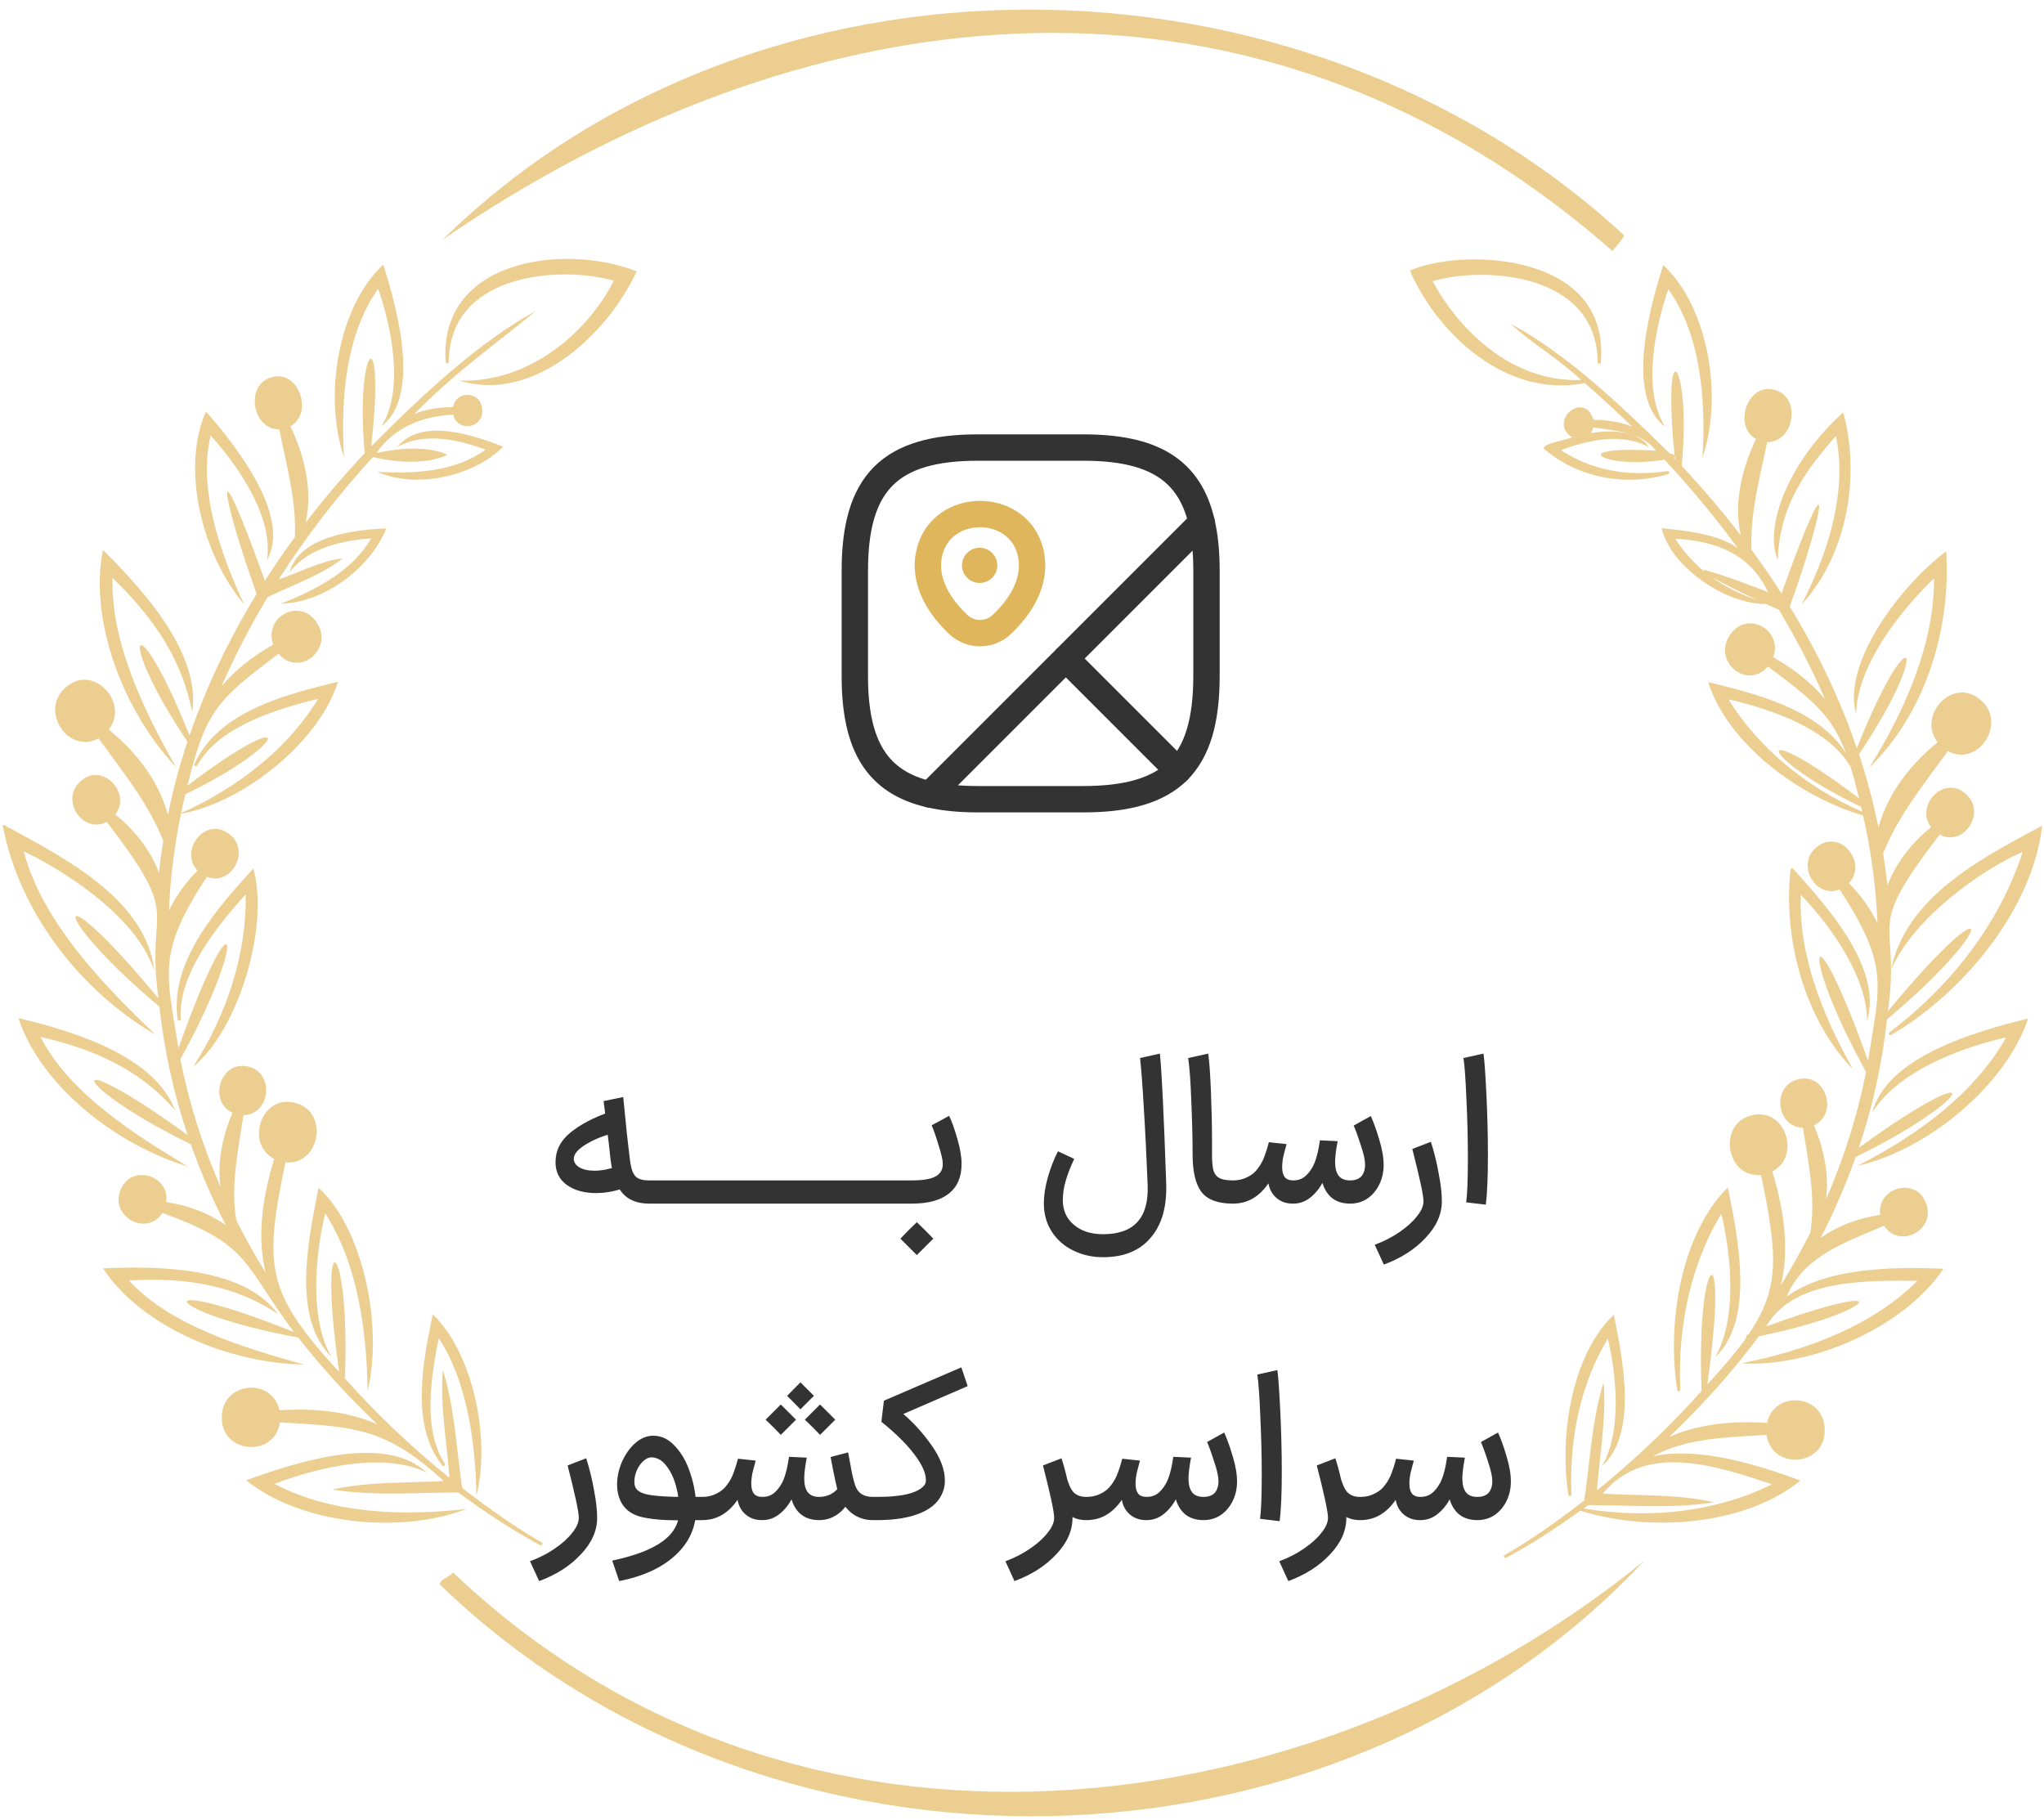 <svg xmlns="http://www.w3.org/2000/svg" width="155" height="138" viewBox="0 0 155 138" fill="none"><g clip-path="url(#clip0_340_15717)"><path d="M26.086 34.677C25.815 30.043 26.275 25.292 28.676 21.888C29.599 24.551 30.737 29.481 28.917 32.337C31.214 30.583 31.009 26.126 29.064 20.068C25.683 23.198 24.493 29.936 26.084 34.675L26.086 34.677Z" fill="#EDCE91"></path><path d="M48.273 20.575C42.775 18.413 33.253 19.671 33.794 27.448C33.798 27.592 34.013 27.596 34.03 27.453C34.07 20.618 42.685 20.15 46.547 21.29C44.557 25.2 40.163 29.037 34.828 28.864C40.383 30.59 46.028 25.45 48.276 20.577L48.273 20.575Z" fill="#EDCE91"></path><path d="M29.289 40.07C26.864 40.164 22.678 40.672 21.953 43.406C23.342 41.571 25.866 40.99 28.148 40.825C26.77 43.233 24.057 44.704 21.29 45.781C24.588 45.71 28.094 43.07 29.289 40.07Z" fill="#EDCE91"></path><path d="M36.128 113.428C37.224 108.997 35.847 102.561 32.816 99.664C32.096 103.21 31.076 108.055 33.541 111.129C33.63 111.242 33.815 111.112 33.732 110.989C31.966 108.34 32.764 103.996 33.274 101.475C35.389 104.733 36.041 109.15 36.131 113.428H36.128Z" fill="#EDCE91"></path><path d="M38.15 33.876C35.812 32.946 31.933 31.676 30.137 33.883C32.12 32.776 34.66 33.298 36.816 34.096C34.617 35.727 31.57 35.949 28.611 35.784C31.555 37.075 35.881 36.157 38.152 33.876H38.15Z" fill="#EDCE91"></path><path d="M27.877 105.46C29.072 100.514 27.523 93.153 24.158 90.06C23.403 93.944 22.085 99.895 25.14 102.903C23.514 100.117 23.835 95.507 24.657 92.003C27.032 95.679 27.811 100.627 27.875 105.46H27.877Z" fill="#EDCE91"></path><path d="M140.746 54.141C140.854 50.547 143.881 46.545 146.66 43.856C146.691 48.701 144.556 53.734 141.761 58.194C145.992 54.115 147.963 47.681 147.585 41.814C144.353 44.182 139.662 50.144 140.743 54.138L140.746 54.141Z" fill="#EDCE91"></path><path d="M33.562 18.181C59.829 0.087 94.079 -5.695 122.276 19.033C122.29 18.962 123.324 17.898 123.116 17.803C98.478 -4.888 57.294 -5.164 33.562 18.181Z" fill="#EDCE91"></path><path d="M143.402 73.528C145.142 69.553 150.369 65.895 153.386 64.595C151.686 69.824 148.195 74.553 143.279 78.286C143.166 78.366 143.284 78.56 143.409 78.482C148.967 75.238 154.156 68.849 154.862 62.609C150.308 65.053 144.552 67.973 143.402 73.526V73.528Z" fill="#EDCE91"></path><path d="M18.506 45.823C16.641 41.779 15.026 37.127 15.971 33.022C17.85 35.081 20.796 39.118 20.239 42.492C21.67 39.942 19.755 35.933 15.621 31.197C13.716 35.501 15.288 41.991 18.506 45.823Z" fill="#EDCE91"></path><path d="M134.808 42.454C134.966 38.509 136.649 35.992 139.221 33.055C140.073 37.168 138.748 41.689 136.619 45.835C140.082 42.093 141.102 36.051 139.773 31.275C135.469 35.157 133.788 40.055 134.808 42.454Z" fill="#EDCE91"></path><path d="M126.274 32.37C124.453 29.513 125.591 24.584 126.514 21.921C128.915 25.325 129.378 30.075 129.104 34.71C130.698 29.971 129.508 23.229 126.127 20.1C124.179 26.159 123.979 30.616 126.274 32.37Z" fill="#EDCE91"></path><path d="M130.051 102.934C133.059 100.113 131.833 94.031 131.026 90.043C127.555 93.457 126.363 100.16 127.187 105.394C127.208 105.533 127.43 105.517 127.421 105.37C127.194 100.431 128.299 95.709 130.535 92.036C131.356 95.54 131.682 100.146 130.051 102.934Z" fill="#EDCE91"></path><path d="M147.384 96.215C143.588 96.042 138.507 96.113 135.485 98.325C136.788 95.2 140.001 94.198 142.87 92.947C144.017 94.73 146.798 93.308 146.074 91.292C145.375 89.196 142.299 90.005 142.577 92.126C140.87 92.378 139.324 92.978 138.065 93.875C139.09 91.882 139.982 89.819 140.717 87.739C149.913 83.241 150.94 79.806 140.96 87.033C142.006 83.933 142.723 80.661 143.097 77.299C151.681 70.103 151.478 66.611 143.165 76.683C144.187 69.314 141.17 71 147.086 63.289C148.935 64.26 150.668 61.568 149.065 60.203C147.429 58.714 145.186 61.089 146.437 62.727C144.881 63.99 143.748 65.504 143.13 67.14C143.052 66.415 142.948 65.629 142.804 64.71C143.958 61.825 145.927 59.424 147.71 56.955C150.028 58.204 152.224 54.816 150.21 53.099C148.149 51.227 145.33 54.24 146.935 56.289C145.29 57.623 143.255 59.786 142.447 62.746C142.055 60.824 141.56 58.962 140.967 57.2C146.56 48.904 144.985 46.265 140.809 56.735C139.546 53.059 137.836 49.45 135.721 46C138.505 38.254 139.09 33.832 135.095 45.004C134.375 43.88 133.61 42.766 132.819 41.689C132.697 38.908 133.464 36.209 134.005 33.523C136.042 33.553 136.635 30.156 134.611 29.578C132.517 28.94 131.391 32.319 133.162 33.289C132.265 35.175 131.393 37.893 132.005 40.601C130.645 38.823 129.139 37.052 127.519 35.324C128.296 27.757 125.999 24.353 126.983 34.507C126.886 34.425 126.738 34.427 126.62 34.384C122.719 30.534 118.71 26.796 114.56 24.551C116.043 25.965 118.172 27.181 119.896 28.813C114.652 29.027 110.591 24.974 108.639 21.321C112.504 20.181 121.114 20.651 121.156 27.486C121.159 27.627 121.395 27.63 121.393 27.486C121.603 24.99 120.795 23.028 118.991 21.659C115.705 19.194 109.807 19.284 106.908 20.512C109.083 25.477 114.369 30.224 120.17 29.046C121.35 30.069 122.545 31.169 123.758 32.352C122.918 32.014 121.94 31.839 120.835 31.837C120.125 29.53 117.339 31.99 119.225 33.159C118.866 33.341 116.86 33.674 117.074 34.021C119.57 36.191 123.18 36.932 126.494 35.954C126.629 35.917 126.587 35.702 126.443 35.725C123.409 36.181 120.554 35.614 118.373 34.129C120.528 33.331 123.069 32.81 125.05 33.917C124.178 32.597 122.127 32.602 120.635 32.836C120.717 32.72 120.781 32.578 120.819 32.411C122.396 32.656 124.481 32.736 125.569 34.177C118.371 33.756 121.766 35.605 126.216 34.859C128.237 37.019 130.088 39.25 131.755 41.531C130.118 40.457 127.845 40.251 126.006 40.053C126.653 42.917 130.791 45.825 133.898 45.797C134.241 45.953 134.574 46.102 134.895 46.243C136.24 48.479 137.414 50.748 138.389 53.003C137.381 51.806 136.066 50.746 134.47 49.839C135.232 47.726 132.409 46.229 131.176 48.172C129.828 50.122 132.477 52.379 134.066 50.538C137.555 53.154 138.922 54.27 139.978 57.113C137.858 53.749 133.096 52.592 129.535 51.725C131.023 56.391 136.377 60.395 141.283 61.844C141.897 64.574 142.263 67.317 142.374 70.013C141.838 68.906 141.111 67.888 140.204 66.972C141.623 65.49 139.652 62.874 137.869 64.158C136.125 65.338 137.551 68.188 139.501 67.454C143.283 73.212 142.57 74.707 141.654 80.439C137.173 67.841 136.351 71.992 141.51 81.287C140.861 84.564 139.838 87.805 138.471 90.94C138.752 88.794 138.167 86.769 137.555 85.34C139.432 84.462 138.471 81.338 136.382 81.837C134.33 82.288 134.668 85.477 136.724 85.522C137.119 88.157 137.723 90.839 137.267 93.5C136.583 94.853 135.837 96.179 135.046 97.457C135.641 95.041 135.426 92.211 134.397 88.835C136.618 87.675 135.376 83.952 132.869 84.568C130.208 85.149 130.872 89.352 133.542 89.092C134.788 95.122 135.006 97.648 132.605 101.177C132.505 101.218 132.35 101.291 132.439 101.416C131.693 102.474 130.716 103.63 129.465 104.997C131.202 92.746 128.584 94.975 129.035 105.472C126.643 108.161 123.94 110.723 121.104 113.013C121.239 110.779 121.841 107.587 121.603 104.818C120.687 107.755 120.54 111.197 120.134 113.785C117.917 115.504 116.003 116.819 114.104 117.919C113.972 117.992 114.088 118.2 114.22 118.124C116.007 117.163 117.849 115.995 119.837 114.559C125.196 116.224 132.373 115.664 136.526 112.271C133.207 111.041 128.768 109.677 125.335 110.437C127.748 109.16 130.052 109.025 133.962 108.813C134.366 111.551 138.474 111.192 138.37 108.383C138.332 105.739 134.571 105.366 133.995 107.899C131.063 107.712 128.629 108.06 126.582 108.961C129.115 106.553 131.391 103.999 133.386 101.326C142.048 99.6 144.655 96.677 133.927 100.59C136.014 96.97 141.536 97.105 145.406 97.121C142.048 100.497 137.069 102.396 132.019 103.387C137.47 103.699 144.428 100.623 147.384 96.203V96.215ZM126.927 34.694C126.964 34.684 126.995 34.656 127.009 34.62C127.019 34.684 127.028 34.748 127.04 34.812C127.002 34.772 126.964 34.734 126.927 34.696V34.694ZM129.809 43.767C130.985 44.416 132.161 44.992 133.266 45.504C131.986 45.082 130.822 44.494 129.809 43.767ZM129.342 43.238C129.287 43.221 129.226 43.247 129.202 43.299C128.343 42.589 127.614 41.767 127.04 40.856C130.057 40.993 132.767 42.024 134.066 44.902C132.749 44.378 131.079 43.745 129.342 43.236V43.238ZM131.07 53.031C134.422 53.798 138.665 55.293 140.33 58.14C140.544 58.837 140.754 59.627 140.979 60.541C132.468 54.084 133.192 57.377 141.137 61.19C141.165 61.313 141.196 61.436 141.224 61.559C136.887 59.663 133.296 56.646 131.07 53.029V53.031ZM134.375 112.557C130.267 114.597 125.21 115.246 120.087 114.389C120.2 114.307 120.314 114.224 120.427 114.139C123.017 114.103 126.771 114.448 129.977 113.915C127.193 113.272 123.857 113.428 121.541 113.263C124.766 109.334 130.154 111.148 134.375 112.557Z" fill="#EDCE91"></path><path d="M121.49 111.183C124.182 108.699 123.093 103.241 122.378 99.697C119.257 102.651 118.209 108.723 118.936 113.362C118.957 113.501 119.179 113.485 119.169 113.338C118.969 108.952 119.946 104.764 121.92 101.508C122.557 104.119 123.032 108.47 121.488 111.183H121.49Z" fill="#EDCE91"></path><path d="M124.691 118.348C99.684 138.704 60.585 144.217 34.346 119.229C34.147 119.595 33.316 119.741 33.361 120.159C58.231 144.236 101.139 143.504 124.691 118.348Z" fill="#EDCE91"></path><path d="M153.794 77.235C149.554 78.281 143.076 80.179 141.969 84.384C143.834 81.343 148.409 79.511 152.128 78.668C149.734 82.901 145.517 86.022 140.845 88.409C146.183 87.201 152.095 82.316 153.797 77.237L153.794 77.235Z" fill="#EDCE91"></path><path d="M35.392 114.42C30.281 115.017 24.985 114.725 20.816 112.524C24.388 111.157 29.195 110.135 32.351 111.66C29.223 108.742 22.785 110.758 18.665 112.25C22.766 115.579 30.321 116.375 35.392 114.42Z" fill="#EDCE91"></path><path d="M141.584 77.438C142.748 73.429 138.69 68.894 135.984 65.886C135.92 65.813 135.788 65.853 135.779 65.952C135.207 71.156 136.813 77.277 140.522 81.095C138.163 76.93 136.359 72.27 136.558 67.85C139.011 70.409 141.587 74.175 141.584 77.438Z" fill="#EDCE91"></path><path d="M14.239 88.452C10.197 86.025 5.274 82.92 3.067 78.635C7.538 79.624 10.865 81.381 13.285 84.202C11.696 80.089 5.739 78.238 1.397 77.204C3.114 82.389 8.87 86.842 14.239 88.454V88.452Z" fill="#EDCE91"></path><path d="M11.782 78.451C7.905 74.763 3.179 69.888 1.805 64.562C4.345 65.747 10.349 69.34 11.702 73.635C11.1 68.28 5.068 65.152 0.749 62.803C0.683 62.803 0.28 62.475 0.204 62.59C1.446 69.132 6.057 75.12 11.782 78.454V78.451Z" fill="#EDCE91"></path><path d="M14.641 80.904C18.07 78.128 20.449 70.259 19.21 65.856C16.516 68.835 12.823 72.908 13.475 77.306C13.494 77.45 13.723 77.429 13.709 77.28C13.468 73.987 16.344 70.346 18.631 67.82C18.712 72.164 17.3 76.798 14.639 80.904H14.641Z" fill="#EDCE91"></path><path d="M13.354 58.188C10.871 53.829 8.397 48.661 8.531 43.824C11.917 47.077 13.853 50.269 14.573 54.006C15.234 49.632 11.027 44.891 7.804 41.706C6.73 47.148 9.407 53.985 13.354 58.188Z" fill="#EDCE91"></path><path d="M23.053 103.475C18.773 102.278 12.929 100.582 9.785 97.1C14.315 96.812 18.041 97.596 21.07 99.64C18.478 96.116 12.259 95.979 7.809 96.182C10.8 100.696 17.472 103.385 23.055 103.475H23.053Z" fill="#EDCE91"></path><path d="M21.226 107.863C27.039 108.177 29.303 108.324 33.647 112.302C31.336 112.467 28 112.311 25.212 112.954C28.418 113.489 32.167 113.145 34.761 113.18C36.974 114.814 39.004 116.122 40.966 117.175C41.096 117.248 41.214 117.043 41.082 116.969C39.186 115.869 37.269 114.554 35.052 112.835C34.646 110.25 34.497 106.803 33.583 103.869C33.345 106.64 33.945 109.828 34.082 112.063C31.206 109.743 28.541 107.207 26.151 104.523C26.595 93.957 23.986 91.861 25.721 104.048C20.147 97.95 20.001 96.089 21.644 88.14C24.312 88.397 24.978 84.2 22.324 83.617C19.812 82.996 18.57 86.719 20.792 87.88C19.762 91.254 19.548 94.087 20.143 96.5C19.349 95.223 18.606 93.896 17.921 92.543C17.465 89.885 18.07 87.201 18.464 84.566C20.518 84.521 20.858 81.334 18.811 80.88C16.715 80.38 15.754 83.501 17.631 84.382C17.019 85.808 16.434 87.836 16.715 89.982C15.348 86.846 14.325 83.605 13.676 80.328C18.863 70.964 17.985 66.941 13.532 79.48C12.614 73.743 11.903 72.256 15.683 66.495C17.631 67.229 19.057 64.38 17.319 63.202C15.532 61.91 13.56 64.528 14.979 66.013C14.073 66.927 13.345 67.947 12.81 69.052C12.911 66.625 13.216 64.163 13.723 61.705C18.514 60.867 24.248 56.185 25.629 51.699C21.798 52.632 16.552 53.907 14.748 57.937C14.687 58.069 14.89 58.173 14.96 58.041C16.521 55.16 20.865 53.782 24.123 52.993C21.873 56.709 18.119 59.696 13.735 61.66C13.834 61.181 13.941 60.704 14.056 60.227C22.046 56.383 22.683 53.144 14.214 59.578C15.603 53.878 16.5 53.043 21.122 49.577C22.709 51.418 25.36 49.161 24.015 47.216C22.78 45.266 19.959 46.763 20.719 48.878C19.123 49.782 17.81 50.845 16.8 52.042C17.777 49.787 18.95 47.516 20.296 45.282C21.92 44.461 24.307 43.67 25.993 42.343C24.305 42.518 22.449 43.519 21.127 43.941C23.16 40.756 25.554 37.645 28.271 34.66C30.082 35.071 32.28 35.253 33.938 34.486C32.353 33.782 30.271 33.98 28.55 34.353C29.891 32.382 32.098 31.539 34.37 31.447C34.717 32.85 36.721 32.455 36.568 31.025C36.461 29.651 34.606 29.556 34.351 30.871C33.248 30.873 32.268 31.048 31.428 31.386C34.518 28.21 37.868 25.871 40.624 23.588C36.327 25.925 32.179 29.806 28.151 33.846C29.275 23.793 26.897 26.128 27.662 34.358C26.043 36.086 24.536 37.859 23.176 39.635C23.788 36.927 22.919 34.209 22.02 32.323C23.793 31.355 22.666 27.979 20.577 28.612C18.547 29.19 19.137 32.587 21.177 32.559C21.715 35.246 22.485 37.944 22.362 40.726C21.571 41.805 20.806 42.919 20.086 44.04C16.032 32.722 16.726 37.437 19.46 45.037C17.345 48.486 15.636 52.096 14.373 55.772C10.168 45.249 8.65 47.997 14.214 56.237C13.624 57.998 13.126 59.861 12.734 61.783C11.927 58.82 9.891 56.66 8.248 55.326C9.856 53.279 7.035 50.266 4.978 52.131C2.957 53.85 5.153 57.24 7.474 55.991C9.256 58.461 11.225 60.862 12.38 63.747C12.238 64.665 12.132 65.452 12.054 66.176C11.438 64.54 10.302 63.027 8.746 61.764C9.998 60.128 7.755 57.753 6.121 59.235C4.513 60.605 6.246 63.294 8.097 62.323C14.014 70.032 10.996 68.351 12.019 75.717C3.659 65.598 3.555 69.191 12.087 76.331C12.463 79.693 13.18 82.967 14.226 86.065C4.195 78.81 5.325 82.306 14.469 86.771C15.204 88.853 16.096 90.914 17.121 92.907C15.862 92.01 14.316 91.41 12.609 91.157C12.887 89.04 9.814 88.228 9.115 90.319C8.388 92.34 11.169 93.761 12.319 91.979C19.023 94.413 18.36 95.745 22.291 101.012C10.786 96.382 12.059 99.489 22.614 101.427C24.409 103.718 26.411 105.916 28.609 108.003C26.562 107.101 24.125 106.754 21.196 106.94C20.624 104.409 16.861 104.782 16.821 107.42C16.715 110.236 20.823 110.595 21.229 107.856L21.226 107.863Z" fill="#EDCE91"></path><path d="M91.49 43.271V51.271C91.49 54.605 90.823 56.938 89.33 58.445L80.823 49.938L91.13 39.631C91.37 40.685 91.49 41.885 91.49 43.271Z" stroke="#333333" stroke-width="2" stroke-linecap="round" stroke-linejoin="round"></path><path d="M91.13 39.631L70.517 60.245C66.503 59.325 64.823 56.551 64.823 51.271V43.271C64.823 36.605 67.49 33.938 74.157 33.938H82.157C87.437 33.938 90.21 35.618 91.13 39.631Z" stroke="#333333" stroke-width="2" stroke-linecap="round" stroke-linejoin="round"></path><path d="M89.329 58.445C87.822 59.938 85.489 60.605 82.156 60.605H74.156C72.769 60.605 71.569 60.485 70.516 60.245L80.822 49.938L89.329 58.445Z" stroke="#333333" stroke-width="2" stroke-linecap="round" stroke-linejoin="round"></path><path d="M70.477 41.911C71.383 38.005 77.25 38.005 78.157 41.911C78.677 44.205 77.237 46.151 75.97 47.351C75.05 48.231 73.597 48.231 72.663 47.351C71.397 46.151 69.943 44.205 70.477 41.911Z" stroke="#DFB65B" stroke-width="2"></path><path d="M74.281 42.871H74.293" stroke="#DFB65B" stroke-width="2.667" stroke-linecap="round" stroke-linejoin="round"></path><path d="M47.261 83.191C47.443 85.111 47.597 86.573 47.725 87.575C47.779 88.119 47.853 88.525 47.949 88.791C48.045 89.058 48.189 89.245 48.381 89.351C48.573 89.458 48.856 89.511 49.229 89.511H49.469L49.565 90.391L49.469 91.271H49.229C48.344 91.271 47.666 91.005 47.197 90.471C46.728 89.927 46.424 89.037 46.285 87.799C46.232 87.234 46.12 86.295 45.949 84.983C45.917 84.653 45.858 84.157 45.773 83.495L47.261 83.191ZM47.133 90.151C46.493 90.365 45.848 90.471 45.197 90.471C44.291 90.471 43.549 90.263 42.973 89.847C42.408 89.431 42.125 88.861 42.125 88.135C42.125 87.25 42.498 86.503 43.245 85.895C43.992 85.277 44.995 84.749 46.253 84.311L46.573 85.911C45.773 86.114 45.069 86.397 44.461 86.759C43.864 87.122 43.549 87.469 43.517 87.799C43.485 88.077 43.613 88.311 43.901 88.503C44.2 88.685 44.594 88.775 45.085 88.775C45.608 88.775 46.168 88.669 46.765 88.455L47.133 90.151ZM49.295 89.511H52.623L52.719 90.391L52.623 91.271H49.295V89.511ZM52.467 89.511H55.795L55.891 90.391L55.795 91.271H52.467V89.511ZM55.639 89.511H58.967L59.063 90.391L58.967 91.271H55.639V89.511ZM58.811 89.511H62.139L62.235 90.391L62.139 91.271H58.811V89.511ZM61.983 89.511H65.311L65.406 90.391L65.311 91.271H61.983V89.511ZM65.154 89.511H68.482L68.578 90.391L68.482 91.271H65.154V89.511ZM68.326 89.511H69.158C69.99 89.511 70.588 89.41 70.95 89.207C71.313 89.005 71.494 88.69 71.494 88.263C71.494 87.975 71.382 87.485 71.158 86.791C70.945 86.087 70.774 85.602 70.646 85.335L71.974 84.615C72.177 85.031 72.385 85.613 72.598 86.359C72.812 87.095 72.918 87.73 72.918 88.263C72.918 89.255 72.593 90.007 71.942 90.519C71.302 91.021 70.374 91.271 69.158 91.271H68.326V89.511ZM68.278 93.927C68.694 93.49 69.11 93.074 69.526 92.679C69.942 93.074 70.358 93.49 70.774 93.927L69.526 95.175L68.278 93.927ZM87.956 79.895C88.095 81.186 88.255 84.482 88.436 89.783C88.489 91.533 88.095 92.893 87.252 93.863C86.42 94.845 85.22 95.335 83.652 95.335C82.82 95.335 82.063 95.165 81.38 94.823C80.697 94.493 80.153 94.013 79.748 93.383C79.353 92.765 79.156 92.05 79.156 91.239C79.156 90.653 79.257 89.997 79.46 89.271C79.673 88.535 79.929 87.879 80.228 87.303L81.46 87.879C81.183 88.466 80.969 89.015 80.82 89.527C80.671 90.029 80.596 90.525 80.596 91.015C80.596 91.783 80.873 92.402 81.428 92.871C81.983 93.351 82.724 93.591 83.652 93.591C85.999 93.591 87.124 92.349 87.028 89.863C86.943 87.687 86.847 85.757 86.74 84.071C86.644 82.375 86.548 81.095 86.452 80.231L87.956 79.895ZM91.621 79.895C91.707 80.503 91.776 81.474 91.829 82.807C91.883 84.13 91.909 85.362 91.909 86.503V87.207C91.899 87.847 91.925 88.322 91.989 88.631C92.053 88.941 92.197 89.165 92.421 89.303C92.645 89.442 93.003 89.511 93.493 89.511H93.573L93.669 90.391L93.573 91.271H93.493C92.363 91.271 91.568 90.978 91.109 90.391C90.661 89.794 90.437 88.85 90.437 87.559C90.437 86.386 90.405 85.053 90.341 83.559C90.288 82.055 90.208 80.946 90.101 80.231L91.621 79.895ZM102.38 89.511C102.753 89.511 103.036 89.41 103.228 89.207C103.42 88.994 103.516 88.695 103.516 88.311C103.516 87.97 103.409 87.485 103.196 86.855C102.993 86.215 102.812 85.714 102.652 85.351L103.948 84.631C104.161 85.09 104.375 85.682 104.588 86.407C104.812 87.133 104.924 87.778 104.924 88.343C104.924 88.887 104.812 89.383 104.588 89.831C104.375 90.269 104.076 90.621 103.692 90.887C103.308 91.143 102.871 91.271 102.38 91.271H102.348V89.511H102.38ZM98.044 91.271V89.511H98.092C98.401 89.511 98.673 89.426 98.908 89.255C99.143 89.074 99.356 88.813 99.548 88.471C99.783 88.034 99.964 87.367 100.092 86.471L101.436 86.535C101.308 87.207 101.244 87.735 101.244 88.119C101.244 88.578 101.335 88.925 101.516 89.159C101.697 89.394 101.985 89.511 102.38 89.511H102.412L102.508 90.391L102.412 91.271H102.38C101.772 91.271 101.281 91.101 100.908 90.759C100.535 90.407 100.295 89.917 100.188 89.287L100.492 89.255C100.247 89.853 99.911 90.338 99.484 90.711C99.068 91.085 98.599 91.271 98.076 91.271H98.044ZM93.452 91.271L93.356 90.391L93.452 89.511H93.532C93.916 89.511 94.273 89.426 94.604 89.255C94.945 89.085 95.207 88.866 95.388 88.599C95.601 88.322 95.767 88.018 95.884 87.687C96.012 87.357 96.124 86.999 96.22 86.615L97.564 86.759C97.553 86.813 97.495 87.031 97.388 87.415C97.281 87.799 97.228 88.162 97.228 88.503C97.228 88.834 97.292 89.085 97.42 89.255C97.559 89.426 97.772 89.511 98.06 89.511H98.092L98.188 90.391L98.092 91.271H98.028C97.548 91.271 97.143 91.133 96.812 90.855C96.481 90.578 96.273 90.205 96.188 89.735C95.484 90.759 94.593 91.271 93.516 91.271H93.452ZM104.25 94.391C104.943 94.135 105.567 93.815 106.122 93.431C106.687 93.047 107.13 92.647 107.45 92.231C107.781 91.826 107.946 91.447 107.946 91.095C107.946 90.647 107.663 89.325 107.098 87.127L108.506 86.583C108.751 87.341 108.949 88.141 109.098 88.983C109.258 89.815 109.338 90.519 109.338 91.095C109.338 92.077 108.927 92.999 108.106 93.863C107.295 94.738 106.239 95.415 104.938 95.895L104.25 94.391ZM111.184 91.175C111.27 90.535 111.312 89.415 111.312 87.815C111.312 86.354 111.275 84.855 111.2 83.319C111.136 81.773 111.062 80.743 110.976 80.231L112.496 79.895C112.571 80.429 112.646 81.479 112.72 83.047C112.795 84.615 112.832 86.13 112.832 87.591C112.832 89.255 112.779 90.509 112.672 91.351L111.184 91.175ZM40.195 118.391C40.889 118.135 41.513 117.815 42.067 117.431C42.633 117.047 43.075 116.647 43.395 116.231C43.726 115.826 43.891 115.447 43.891 115.095C43.891 114.647 43.609 113.325 43.043 111.127L44.451 110.583C44.697 111.341 44.894 112.141 45.043 112.983C45.203 113.815 45.283 114.519 45.283 115.095C45.283 116.077 44.873 116.999 44.051 117.863C43.241 118.738 42.185 119.415 40.883 119.895L40.195 118.391ZM46.426 118.343C48.175 117.97 49.46 117.474 50.282 116.855C51.103 116.247 51.514 115.479 51.514 114.551C51.514 113.943 51.434 113.335 51.274 112.727C51.114 112.119 50.879 111.613 50.57 111.207C50.271 110.791 49.919 110.562 49.514 110.519C49.279 110.487 49.05 110.567 48.826 110.759C48.612 110.941 48.436 111.181 48.298 111.479C48.17 111.778 48.106 112.066 48.106 112.343C48.106 112.567 48.148 112.743 48.234 112.871C48.404 113.127 48.794 113.298 49.402 113.383C50.02 113.469 50.82 113.511 51.802 113.511H53.37L53.466 114.391L53.37 115.271L51.402 115.287C50.239 115.287 49.295 115.197 48.57 115.015C47.855 114.823 47.354 114.434 47.066 113.847C46.884 113.463 46.794 113.042 46.794 112.583C46.794 112.007 46.916 111.431 47.162 110.855C47.418 110.279 47.754 109.805 48.17 109.431C48.596 109.058 49.055 108.871 49.546 108.871C50.175 108.871 50.735 109.149 51.226 109.703C51.727 110.247 52.111 110.951 52.378 111.815C52.655 112.669 52.794 113.527 52.794 114.391C52.794 115.778 52.276 116.951 51.242 117.911C50.218 118.871 48.788 119.533 46.954 119.895L46.426 118.343ZM62.09 113.511H62.122C62.506 113.511 62.853 113.41 63.162 113.207C63.482 112.994 63.653 112.754 63.674 112.487L64.746 112.647C64.704 113.127 64.554 113.57 64.298 113.975C64.053 114.381 63.738 114.701 63.354 114.935C62.97 115.159 62.559 115.271 62.122 115.271H62.09V113.511ZM66.266 113.511L66.362 114.391L66.25 115.271H66.186C65.578 115.271 65.045 115.095 64.586 114.743C64.127 114.381 63.791 113.869 63.578 113.207C63.461 112.877 63.264 111.97 62.986 110.487L64.314 110.135C64.442 110.839 64.543 111.383 64.618 111.767C64.704 112.141 64.778 112.423 64.842 112.615C65.034 113.213 65.482 113.511 66.186 113.511H66.266ZM57.786 115.271V113.511H57.834C58.144 113.511 58.416 113.426 58.65 113.255C58.885 113.074 59.098 112.813 59.29 112.471C59.525 112.034 59.706 111.367 59.834 110.471L61.178 110.535C61.05 111.207 60.986 111.735 60.986 112.119C60.986 112.578 61.077 112.925 61.258 113.159C61.44 113.394 61.727 113.511 62.122 113.511H62.154L62.25 114.391L62.154 115.271H62.122C61.514 115.271 61.023 115.101 60.65 114.759C60.277 114.407 60.037 113.917 59.93 113.287L60.234 113.255C59.989 113.853 59.653 114.338 59.226 114.711C58.81 115.085 58.341 115.271 57.818 115.271H57.786ZM53.194 115.271L53.098 114.391L53.194 113.511H53.274C53.658 113.511 54.016 113.426 54.346 113.255C54.688 113.085 54.949 112.866 55.13 112.599C55.343 112.322 55.509 112.018 55.626 111.687C55.754 111.357 55.866 110.999 55.962 110.615L57.306 110.759C57.295 110.813 57.237 111.031 57.13 111.415C57.023 111.799 56.97 112.162 56.97 112.503C56.97 112.834 57.034 113.085 57.162 113.255C57.301 113.426 57.514 113.511 57.802 113.511H57.834L57.93 114.391L57.834 115.271H57.77C57.29 115.271 56.885 115.133 56.554 114.855C56.224 114.578 56.016 114.205 55.93 113.735C55.226 114.759 54.336 115.271 53.258 115.271H53.194ZM60.698 104.823L61.034 105.159C61.493 105.618 61.722 105.847 61.722 105.847L60.698 106.871L59.69 105.847L60.698 104.823ZM61.034 107.655C61.034 107.655 61.29 107.399 61.802 106.887L62.186 106.503L63.338 107.655L62.954 108.039C62.442 108.551 62.186 108.807 62.186 108.807C61.813 108.413 61.429 108.029 61.034 107.655ZM58.058 107.655C58.058 107.655 58.314 107.399 58.826 106.887L59.21 106.503L60.362 107.655L59.978 108.039C59.466 108.551 59.21 108.807 59.21 108.807C58.837 108.413 58.453 108.029 58.058 107.655ZM73.38 105.111L68.5 107.223C69.279 107.885 69.999 108.685 70.66 109.623C71.321 110.562 71.652 111.447 71.652 112.279C71.652 112.546 71.615 112.791 71.54 113.015C71.295 113.773 70.735 114.338 69.86 114.711C68.996 115.085 67.887 115.271 66.532 115.271H66.084V113.511H66.532C67.545 113.511 68.361 113.426 68.98 113.255C69.609 113.074 70.009 112.818 70.18 112.487C70.201 112.381 70.212 112.295 70.212 112.231C70.212 111.698 69.919 111.047 69.332 110.279C68.745 109.501 67.913 108.679 66.836 107.815L67.028 106.215L72.9 103.687L73.38 105.111ZM82.354 115.271C81.671 115.271 81.133 115.031 80.738 114.551C80.354 114.061 80.029 113.367 79.762 112.471L80.834 111.815C80.984 112.445 81.17 112.887 81.394 113.143C81.629 113.389 81.949 113.511 82.354 113.511H82.466L82.562 114.391L82.466 115.271H82.354ZM76.242 118.391C76.936 118.135 77.559 117.815 78.114 117.431C78.68 117.047 79.122 116.647 79.442 116.231C79.773 115.826 79.938 115.447 79.938 115.095C79.938 114.647 79.656 113.325 79.09 111.127L80.498 110.583C80.743 111.341 80.941 112.141 81.09 112.983C81.25 113.815 81.33 114.519 81.33 115.095C81.33 116.077 80.919 116.999 80.098 117.863C79.287 118.738 78.231 119.415 76.93 119.895L76.242 118.391ZM91.263 113.511C91.636 113.511 91.919 113.41 92.111 113.207C92.303 112.994 92.399 112.695 92.399 112.311C92.399 111.97 92.292 111.485 92.079 110.855C91.876 110.215 91.695 109.714 91.535 109.351L92.831 108.631C93.044 109.09 93.257 109.682 93.471 110.407C93.695 111.133 93.807 111.778 93.807 112.343C93.807 112.887 93.695 113.383 93.471 113.831C93.257 114.269 92.959 114.621 92.575 114.887C92.191 115.143 91.754 115.271 91.263 115.271H91.231V113.511H91.263ZM86.927 115.271V113.511H86.975C87.284 113.511 87.556 113.426 87.791 113.255C88.025 113.074 88.239 112.813 88.431 112.471C88.665 112.034 88.847 111.367 88.975 110.471L90.319 110.535C90.191 111.207 90.127 111.735 90.127 112.119C90.127 112.578 90.218 112.925 90.399 113.159C90.58 113.394 90.868 113.511 91.263 113.511H91.295L91.391 114.391L91.295 115.271H91.263C90.655 115.271 90.164 115.101 89.791 114.759C89.418 114.407 89.177 113.917 89.071 113.287L89.375 113.255C89.129 113.853 88.793 114.338 88.367 114.711C87.951 115.085 87.481 115.271 86.959 115.271H86.927ZM82.335 115.271L82.239 114.391L82.335 113.511H82.415C82.799 113.511 83.156 113.426 83.487 113.255C83.828 113.085 84.09 112.866 84.271 112.599C84.484 112.322 84.65 112.018 84.767 111.687C84.895 111.357 85.007 110.999 85.103 110.615L86.447 110.759C86.436 110.813 86.377 111.031 86.271 111.415C86.164 111.799 86.111 112.162 86.111 112.503C86.111 112.834 86.175 113.085 86.303 113.255C86.442 113.426 86.655 113.511 86.943 113.511H86.975L87.071 114.391L86.975 115.271H86.911C86.431 115.271 86.025 115.133 85.695 114.855C85.364 114.578 85.156 114.205 85.071 113.735C84.367 114.759 83.476 115.271 82.399 115.271H82.335ZM95.552 115.175C95.637 114.535 95.68 113.415 95.68 111.815C95.68 110.354 95.642 108.855 95.568 107.319C95.504 105.773 95.429 104.743 95.344 104.231L96.864 103.895C96.938 104.429 97.013 105.479 97.088 107.047C97.162 108.615 97.2 110.13 97.2 111.591C97.2 113.255 97.146 114.509 97.04 115.351L95.552 115.175ZM103.12 115.271C102.437 115.271 101.898 115.031 101.504 114.551C101.12 114.061 100.794 113.367 100.528 112.471L101.6 111.815C101.749 112.445 101.936 112.887 102.16 113.143C102.394 113.389 102.714 113.511 103.12 113.511H103.232L103.328 114.391L103.232 115.271H103.12ZM97.008 118.391C97.701 118.135 98.325 117.815 98.88 117.431C99.445 117.047 99.888 116.647 100.208 116.231C100.538 115.826 100.704 115.447 100.704 115.095C100.704 114.647 100.421 113.325 99.856 111.127L101.264 110.583C101.509 111.341 101.706 112.141 101.856 112.983C102.016 113.815 102.096 114.519 102.096 115.095C102.096 116.077 101.685 116.999 100.864 117.863C100.053 118.738 98.997 119.415 97.696 119.895L97.008 118.391ZM112.028 113.511C112.402 113.511 112.684 113.41 112.876 113.207C113.068 112.994 113.164 112.695 113.164 112.311C113.164 111.97 113.058 111.485 112.844 110.855C112.642 110.215 112.46 109.714 112.3 109.351L113.596 108.631C113.81 109.09 114.023 109.682 114.236 110.407C114.46 111.133 114.572 111.778 114.572 112.343C114.572 112.887 114.46 113.383 114.236 113.831C114.023 114.269 113.724 114.621 113.34 114.887C112.956 115.143 112.519 115.271 112.028 115.271H111.996V113.511H112.028ZM107.692 115.271V113.511H107.74C108.05 113.511 108.322 113.426 108.556 113.255C108.791 113.074 109.004 112.813 109.196 112.471C109.431 112.034 109.612 111.367 109.74 110.471L111.084 110.535C110.956 111.207 110.892 111.735 110.892 112.119C110.892 112.578 110.983 112.925 111.164 113.159C111.346 113.394 111.634 113.511 112.028 113.511H112.06L112.156 114.391L112.06 115.271H112.028C111.42 115.271 110.93 115.101 110.556 114.759C110.183 114.407 109.943 113.917 109.836 113.287L110.14 113.255C109.895 113.853 109.559 114.338 109.132 114.711C108.716 115.085 108.247 115.271 107.724 115.271H107.692ZM103.1 115.271L103.004 114.391L103.1 113.511H103.18C103.564 113.511 103.922 113.426 104.252 113.255C104.594 113.085 104.855 112.866 105.036 112.599C105.25 112.322 105.415 112.018 105.532 111.687C105.66 111.357 105.772 110.999 105.868 110.615L107.212 110.759C107.202 110.813 107.143 111.031 107.036 111.415C106.93 111.799 106.876 112.162 106.876 112.503C106.876 112.834 106.94 113.085 107.068 113.255C107.207 113.426 107.42 113.511 107.708 113.511H107.74L107.836 114.391L107.74 115.271H107.676C107.196 115.271 106.791 115.133 106.46 114.855C106.13 114.578 105.922 114.205 105.836 113.735C105.132 114.759 104.242 115.271 103.164 115.271H103.1Z" fill="#333333"></path></g><defs><clipPath id="clip0_340_15717"><rect width="154.657" height="137" fill="white" transform="translate(0.204 0.729)"></rect></clipPath></defs></svg>